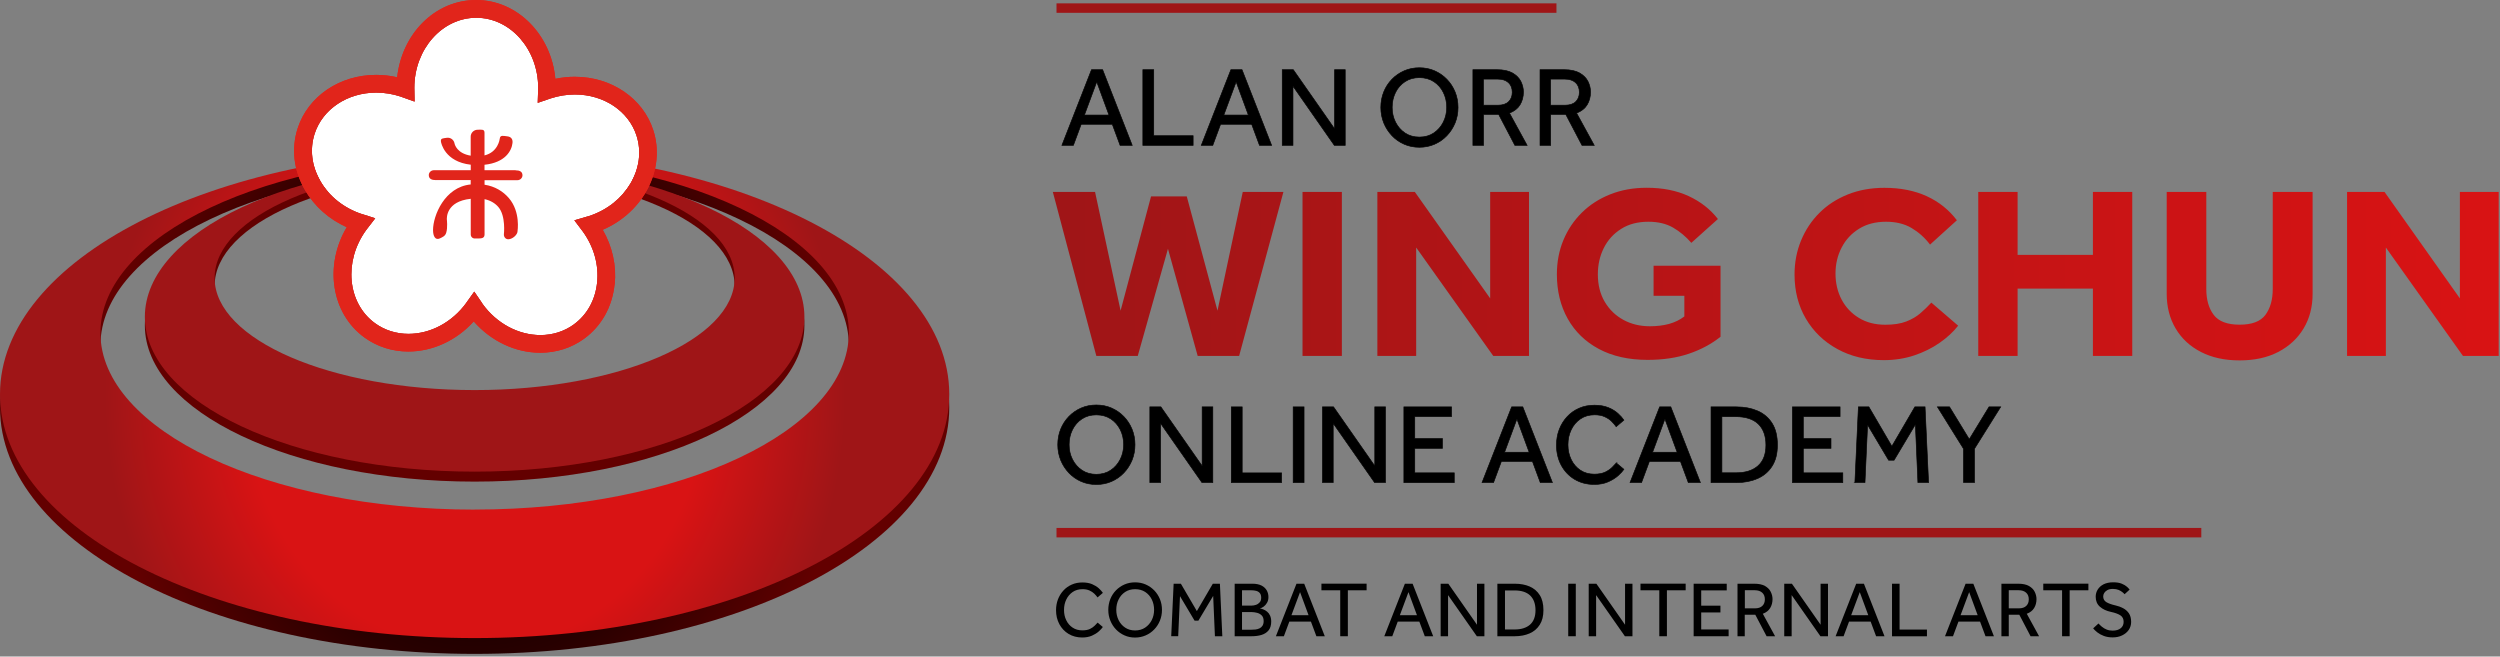 <?xml version="1.0" encoding="UTF-8" standalone="no"?>
<!DOCTYPE svg PUBLIC "-//W3C//DTD SVG 1.1//EN" "http://www.w3.org/Graphics/SVG/1.1/DTD/svg11.dtd">
<svg width="100%" height="100%" viewBox="0 0 476 125" version="1.1" xmlns="http://www.w3.org/2000/svg" xmlns:xlink="http://www.w3.org/1999/xlink" xml:space="preserve" xmlns:serif="http://www.serif.com/" style="fill-rule:evenodd;clip-rule:evenodd;stroke-miterlimit:10;">
    <rect x="0" y="0" width="476" height="125" fill="#808080" stroke="none"/>
    <g>
        <path d="M202.18,27.68L207.82,13.27L209.94,13.27L215.58,27.68L213.27,27.68L211.78,23.66L205.86,23.66L204.37,27.68L202.18,27.68ZM206.46,21.91L211.15,21.91L208.82,15.58L206.47,21.91L206.46,21.91Z" style="fill-rule:nonzero;stroke:black;stroke-width:0.12px;"/>
        <path d="M217.6,27.68L217.6,13.27L219.67,13.27L219.67,25.84L227.17,25.84L227.17,27.68L217.6,27.68Z" style="fill-rule:nonzero;stroke:black;stroke-width:0.12px;"/>
        <path d="M228.72,27.68L234.36,13.27L236.48,13.27L242.12,27.68L239.81,27.68L238.32,23.66L232.4,23.66L230.91,27.68L228.72,27.68ZM233,21.91L237.69,21.91L235.36,15.58L233.01,21.91L233,21.91Z" style="fill-rule:nonzero;stroke:black;stroke-width:0.12px;"/>
        <path d="M244.14,27.68L244.14,13.27L246.24,13.27L254.1,24.52L254.1,13.27L256.13,13.27L256.13,27.68L254.06,27.68L246.18,16.4L246.18,27.68L244.14,27.68Z" style="fill-rule:nonzero;stroke:black;stroke-width:0.12px;"/>
        <path d="M270.25,28.04C269.21,28.04 268.25,27.85 267.36,27.46C266.47,27.07 265.69,26.53 265.03,25.83C264.37,25.13 263.85,24.33 263.47,23.41C263.1,22.5 262.91,21.51 262.91,20.46C262.91,19.41 263.09,18.43 263.46,17.51C263.83,16.59 264.35,15.79 265.02,15.1C265.69,14.41 266.47,13.87 267.36,13.48C268.25,13.09 269.22,12.9 270.25,12.9C271.28,12.9 272.25,13.09 273.14,13.48C274.03,13.87 274.81,14.41 275.48,15.1C276.15,15.79 276.67,16.59 277.05,17.51C277.42,18.42 277.61,19.41 277.61,20.46C277.61,21.51 277.42,22.49 277.05,23.41C276.67,24.32 276.15,25.13 275.48,25.83C274.81,26.53 274.03,27.07 273.14,27.46C272.25,27.85 271.28,28.04 270.25,28.04ZM270.25,26.1C271.3,26.1 272.22,25.84 272.99,25.32C273.77,24.8 274.37,24.11 274.8,23.26C275.23,22.41 275.45,21.46 275.45,20.44C275.45,19.42 275.24,18.46 274.81,17.6C274.39,16.74 273.78,16.06 273.01,15.55C272.23,15.04 271.31,14.78 270.25,14.78C269.19,14.78 268.28,15.04 267.51,15.55C266.73,16.06 266.13,16.75 265.71,17.6C265.29,18.46 265.07,19.4 265.07,20.44C265.07,21.48 265.28,22.4 265.71,23.26C266.14,24.12 266.74,24.8 267.51,25.32C268.29,25.84 269.2,26.1 270.25,26.1Z" style="fill-rule:nonzero;stroke:black;stroke-width:0.12px;"/>
        <path d="M280.44,27.68L280.44,13.27L285.04,13.27C286.26,13.27 287.24,13.48 287.98,13.9C288.71,14.32 289.24,14.85 289.57,15.5C289.89,16.15 290.06,16.82 290.06,17.51C290.06,18.43 289.84,19.25 289.41,19.95C288.98,20.66 288.31,21.18 287.4,21.53L290.77,27.69L288.44,27.69L285.35,21.79L282.46,21.79L282.46,27.69L280.45,27.69L280.44,27.68ZM282.45,20.03L285.21,20.03C286.1,20.03 286.78,19.81 287.24,19.36C287.7,18.91 287.93,18.32 287.93,17.57C287.93,16.78 287.68,16.16 287.2,15.72C286.71,15.28 286.03,15.06 285.17,15.06L282.45,15.06L282.45,20.03Z" style="fill-rule:nonzero;stroke:black;stroke-width:0.12px;"/>
        <path d="M293.22,27.68L293.22,13.27L297.82,13.27C299.04,13.27 300.02,13.48 300.76,13.9C301.49,14.32 302.02,14.85 302.35,15.5C302.67,16.15 302.84,16.82 302.84,17.51C302.84,18.43 302.62,19.25 302.19,19.95C301.76,20.66 301.09,21.18 300.18,21.53L303.55,27.69L301.22,27.69L298.13,21.79L295.24,21.79L295.24,27.69L293.23,27.69L293.22,27.68ZM295.23,20.03L297.99,20.03C298.88,20.03 299.56,19.81 300.02,19.36C300.48,18.91 300.71,18.32 300.71,17.57C300.71,16.78 300.46,16.16 299.98,15.72C299.49,15.28 298.81,15.06 297.95,15.06L295.23,15.06L295.23,20.03Z" style="fill-rule:nonzero;stroke:black;stroke-width:0.12px;"/>
    </g>
    <g>
        <path d="M208.74,92.25C207.7,92.25 206.74,92.06 205.85,91.67C204.96,91.28 204.18,90.74 203.52,90.04C202.86,89.34 202.34,88.54 201.96,87.62C201.59,86.7 201.4,85.72 201.4,84.67C201.4,83.62 201.58,82.64 201.95,81.72C202.32,80.81 202.84,80 203.51,79.31C204.18,78.62 204.96,78.08 205.85,77.69C206.74,77.3 207.71,77.11 208.74,77.11C209.77,77.11 210.74,77.3 211.63,77.69C212.52,78.08 213.3,78.62 213.97,79.31C214.64,80 215.16,80.8 215.54,81.72C215.91,82.64 216.1,83.62 216.1,84.67C216.1,85.72 215.91,86.7 215.54,87.62C215.16,88.53 214.64,89.34 213.97,90.04C213.3,90.74 212.52,91.28 211.63,91.67C210.74,92.06 209.77,92.25 208.74,92.25ZM208.74,90.31C209.79,90.31 210.71,90.05 211.48,89.53C212.26,89.01 212.86,88.32 213.29,87.47C213.72,86.62 213.94,85.67 213.94,84.65C213.94,83.63 213.73,82.67 213.3,81.81C212.87,80.95 212.27,80.27 211.5,79.76C210.72,79.25 209.8,78.99 208.74,78.99C207.68,78.99 206.77,79.25 206,79.76C205.22,80.27 204.62,80.96 204.2,81.81C203.78,82.66 203.56,83.61 203.56,84.65C203.56,85.69 203.77,86.61 204.2,87.47C204.63,88.33 205.23,89.01 206,89.53C206.78,90.05 207.69,90.31 208.74,90.31Z" style="fill-rule:nonzero;stroke:black;stroke-width:0.12px;"/>
        <path d="M218.93,91.88L218.93,77.47L221.03,77.47L228.89,88.72L228.89,77.47L230.92,77.47L230.92,91.88L228.85,91.88L220.97,80.6L220.97,91.88L218.93,91.88Z" style="fill-rule:nonzero;stroke:black;stroke-width:0.12px;"/>
        <path d="M234.44,91.88L234.44,77.47L236.51,77.47L236.51,90.04L244.01,90.04L244.01,91.88L234.44,91.88Z" style="fill-rule:nonzero;stroke:black;stroke-width:0.12px;"/>
        <rect x="246.22" y="77.47" width="2.07" height="14.41" style="fill-rule:nonzero;stroke:black;stroke-width:0.12px;"/>
        <path d="M251.8,91.88L251.8,77.47L253.9,77.47L261.76,88.72L261.76,77.47L263.79,77.47L263.79,91.88L261.72,91.88L253.84,80.6L253.84,91.88L251.8,91.88Z" style="fill-rule:nonzero;stroke:black;stroke-width:0.12px;"/>
        <path d="M267.3,91.89L267.3,77.47L276.37,77.47L276.37,79.31L269.37,79.31L269.37,83.5L274.64,83.5L274.64,85.36L269.37,85.36L269.37,90.03L276.89,90.03L276.89,91.89L267.3,91.89Z" style="fill-rule:nonzero;stroke:black;stroke-width:0.12px;"/>
        <path d="M282.18,91.88L287.82,77.47L289.94,77.47L295.58,91.88L293.27,91.88L291.78,87.86L285.86,87.86L284.37,91.88L282.18,91.88ZM286.46,86.11L291.15,86.11L288.82,79.78L286.47,86.11L286.46,86.11Z" style="fill-rule:nonzero;stroke:black;stroke-width:0.12px;"/>
        <path d="M307.74,88.15L309.19,89.36C308.97,89.69 308.61,90.08 308.11,90.54C307.61,90.99 306.97,91.39 306.21,91.73C305.45,92.07 304.56,92.24 303.55,92.24C302.14,92.24 300.89,91.91 299.8,91.26C298.71,90.6 297.87,89.71 297.26,88.58C296.66,87.45 296.35,86.17 296.35,84.75C296.35,83.7 296.52,82.72 296.87,81.8C297.22,80.88 297.71,80.08 298.35,79.38C298.99,78.68 299.75,78.13 300.64,77.74C301.53,77.34 302.51,77.15 303.59,77.15C304.61,77.15 305.49,77.31 306.23,77.61C306.97,77.91 307.57,78.29 308.06,78.73C308.54,79.17 308.92,79.59 309.19,79.99L307.72,81.24C307.49,80.91 307.2,80.57 306.85,80.22C306.5,79.87 306.06,79.58 305.53,79.34C305,79.1 304.37,78.98 303.62,78.98C302.57,78.98 301.67,79.24 300.91,79.76C300.15,80.28 299.57,80.97 299.16,81.82C298.75,82.68 298.54,83.63 298.54,84.68C298.54,85.73 298.75,86.66 299.16,87.51C299.57,88.36 300.15,89.03 300.9,89.53C301.65,90.03 302.53,90.28 303.56,90.28C304.42,90.28 305.13,90.14 305.68,89.87C306.23,89.6 306.66,89.29 306.99,88.95C307.31,88.61 307.57,88.34 307.76,88.14L307.74,88.15Z" style="fill-rule:nonzero;stroke:black;stroke-width:0.12px;"/>
        <path d="M310.36,91.88L316,77.47L318.12,77.47L323.76,91.88L321.45,91.88L319.96,87.86L314.04,87.86L312.55,91.88L310.36,91.88ZM314.64,86.11L319.33,86.11L317,79.78L314.65,86.11L314.64,86.11Z" style="fill-rule:nonzero;stroke:black;stroke-width:0.12px;"/>
        <path d="M325.78,91.89L325.78,77.47L330.6,77.47C332.13,77.47 333.48,77.73 334.65,78.24C335.82,78.75 336.75,79.54 337.42,80.61C338.09,81.68 338.42,83.04 338.42,84.71C338.42,86.38 338.09,87.66 337.42,88.73C336.75,89.8 335.82,90.59 334.64,91.11C333.46,91.63 332.11,91.89 330.58,91.89L325.78,91.89ZM327.85,90.02L330.53,90.02C332.33,90.02 333.73,89.58 334.73,88.69C335.73,87.8 336.23,86.49 336.23,84.75C336.23,83.01 335.74,81.65 334.77,80.72C333.8,79.79 332.36,79.33 330.46,79.33L327.85,79.33L327.85,90.02Z" style="fill-rule:nonzero;stroke:black;stroke-width:0.12px;"/>
        <path d="M341.28,91.89L341.28,77.47L350.35,77.47L350.35,79.31L343.35,79.31L343.35,83.5L348.62,83.5L348.62,85.36L343.35,85.36L343.35,90.03L350.87,90.03L350.87,91.89L341.28,91.89Z" style="fill-rule:nonzero;stroke:black;stroke-width:0.12px;"/>
        <path d="M353.17,91.88L353.84,77.47L355.83,77.47L360.21,84.97L364.59,77.47L366.53,77.47L367.2,91.88L365.17,91.88L364.69,80.82L360.63,87.62L359.59,87.62L355.59,80.9L355.09,91.87L353.15,91.87L353.17,91.88Z" style="fill-rule:nonzero;stroke:black;stroke-width:0.12px;"/>
        <path d="M373.85,91.88L373.85,85.44L368.88,77.47L371.19,77.47L374.95,83.63L378.71,77.47L380.93,77.47L375.94,85.44L375.94,91.88L373.84,91.88L373.85,91.88Z" style="fill-rule:nonzero;stroke:black;stroke-width:0.12px;"/>
    </g>
    <g>
        <path d="M208.98,118.54L209.98,119.38C209.83,119.61 209.58,119.88 209.23,120.2C208.88,120.52 208.44,120.79 207.91,121.03C207.38,121.26 206.76,121.38 206.06,121.38C205.08,121.38 204.21,121.15 203.46,120.7C202.71,120.25 202.12,119.62 201.7,118.84C201.28,118.05 201.07,117.17 201.07,116.18C201.07,115.45 201.19,114.77 201.43,114.13C201.67,113.5 202.01,112.94 202.46,112.45C202.9,111.96 203.44,111.58 204.05,111.31C204.67,111.03 205.35,110.9 206.1,110.9C206.81,110.9 207.42,111.01 207.93,111.22C208.44,111.44 208.86,111.7 209.2,112C209.53,112.31 209.8,112.6 209.99,112.88L208.97,113.75C208.81,113.52 208.61,113.28 208.36,113.04C208.11,112.8 207.81,112.6 207.44,112.43C207.07,112.26 206.63,112.18 206.11,112.18C205.38,112.18 204.75,112.36 204.23,112.72C203.71,113.08 203.3,113.56 203.02,114.15C202.73,114.74 202.59,115.41 202.59,116.14C202.59,116.87 202.73,117.52 203.02,118.1C203.3,118.69 203.71,119.16 204.23,119.5C204.75,119.85 205.37,120.02 206.08,120.02C206.68,120.02 207.17,119.93 207.55,119.74C207.93,119.55 208.23,119.34 208.46,119.1C208.69,118.86 208.86,118.68 208.99,118.54L208.98,118.54Z" style="fill-rule:nonzero;"/>
        <path d="M216.12,121.39C215.4,121.39 214.73,121.26 214.11,120.98C213.49,120.71 212.95,120.33 212.49,119.85C212.03,119.37 211.67,118.81 211.41,118.17C211.15,117.54 211.02,116.85 211.02,116.12C211.02,115.39 211.15,114.71 211.4,114.07C211.65,113.44 212.01,112.88 212.48,112.4C212.95,111.92 213.49,111.55 214.11,111.28C214.73,111.01 215.4,110.88 216.12,110.88C216.84,110.88 217.51,111.01 218.13,111.28C218.75,111.55 219.29,111.93 219.76,112.4C220.22,112.88 220.59,113.44 220.85,114.07C221.11,114.71 221.24,115.39 221.24,116.12C221.24,116.85 221.11,117.53 220.85,118.17C220.59,118.81 220.23,119.37 219.76,119.85C219.29,120.34 218.75,120.71 218.13,120.98C217.51,121.25 216.84,121.39 216.12,121.39ZM216.12,120.04C216.85,120.04 217.49,119.86 218.03,119.5C218.57,119.14 218.99,118.66 219.29,118.07C219.59,117.48 219.74,116.82 219.74,116.11C219.74,115.4 219.59,114.73 219.3,114.14C219.01,113.54 218.59,113.07 218.05,112.71C217.51,112.36 216.87,112.18 216.13,112.18C215.39,112.18 214.77,112.36 214.23,112.71C213.69,113.07 213.27,113.54 212.98,114.14C212.68,114.73 212.54,115.39 212.54,116.11C212.54,116.83 212.69,117.47 212.98,118.07C213.27,118.66 213.69,119.14 214.23,119.5C214.77,119.86 215.4,120.04 216.13,120.04L216.12,120.04Z" style="fill-rule:nonzero;"/>
        <path d="M223,121.14L223.46,111.14L224.84,111.14L227.88,116.35L230.92,111.14L232.27,111.14L232.73,121.14L231.32,121.14L230.99,113.46L228.17,118.18L227.45,118.18L224.67,113.51L224.33,121.13L222.98,121.13L223,121.14Z" style="fill-rule:nonzero;"/>
        <path d="M235.08,121.14L235.08,111.14L238.47,111.14C239.16,111.14 239.73,111.26 240.18,111.48C240.63,111.71 240.96,112.02 241.18,112.4C241.4,112.78 241.51,113.21 241.51,113.68C241.51,114.1 241.42,114.47 241.24,114.77C241.06,115.08 240.84,115.33 240.59,115.51C240.34,115.69 240.1,115.8 239.88,115.84C240.08,115.87 240.3,115.93 240.56,116.04C240.81,116.14 241.05,116.28 241.27,116.47C241.5,116.66 241.68,116.9 241.82,117.21C241.96,117.52 242.04,117.89 242.04,118.34C242.04,119.05 241.87,119.61 241.54,120.02C241.2,120.43 240.75,120.72 240.19,120.89C239.63,121.06 238.99,121.14 238.29,121.14L235.08,121.14ZM236.48,115.31L238.26,115.31C238.56,115.31 238.85,115.26 239.14,115.16C239.43,115.06 239.66,114.9 239.85,114.68C240.04,114.46 240.13,114.17 240.13,113.81C240.13,113.41 240.04,113.11 239.85,112.9C239.66,112.69 239.43,112.56 239.14,112.49C238.86,112.42 238.56,112.39 238.26,112.39L236.48,112.39L236.48,115.31ZM236.48,119.9L238.22,119.9C238.48,119.9 238.75,119.89 239.02,119.86C239.29,119.83 239.55,119.76 239.79,119.65C240.03,119.54 240.23,119.37 240.37,119.15C240.51,118.93 240.6,118.64 240.6,118.27C240.6,117.79 240.48,117.43 240.23,117.18C239.98,116.93 239.69,116.77 239.34,116.68C238.99,116.59 238.65,116.54 238.31,116.54L236.48,116.54L236.48,119.9Z" style="fill-rule:nonzero;"/>
        <path d="M242.93,121.14L246.85,111.14L248.32,111.14L252.24,121.14L250.64,121.14L249.6,118.35L245.49,118.35L244.45,121.14L242.93,121.14ZM245.89,117.14L249.15,117.14L247.53,112.74L245.89,117.14Z" style="fill-rule:nonzero;"/>
        <path d="M255.18,121.14L255.18,112.39L251.6,112.39L251.6,111.13L260.2,111.13L260.2,112.39L256.63,112.39L256.63,121.14L255.18,121.14Z" style="fill-rule:nonzero;"/>
        <path d="M263.57,121.14L267.49,111.14L268.96,111.14L272.88,121.14L271.28,121.14L270.24,118.35L266.13,118.35L265.09,121.14L263.57,121.14ZM266.53,117.14L269.79,117.14L268.17,112.74L266.53,117.14Z" style="fill-rule:nonzero;"/>
        <path d="M274.3,121.14L274.3,111.14L275.76,111.14L281.22,118.95L281.22,111.14L282.63,111.14L282.63,121.14L281.19,121.14L275.71,113.31L275.71,121.14L274.3,121.14Z" style="fill-rule:nonzero;"/>
        <path d="M285.1,121.14L285.1,111.14L288.44,111.14C289.5,111.14 290.44,111.32 291.25,111.67C292.06,112.03 292.71,112.57 293.17,113.31C293.64,114.05 293.87,115 293.87,116.16C293.87,117.32 293.64,118.21 293.17,118.95C292.71,119.69 292.06,120.24 291.24,120.6C290.42,120.96 289.48,121.14 288.42,121.14L285.09,121.14L285.1,121.14ZM286.54,119.85L288.4,119.85C289.65,119.85 290.62,119.54 291.32,118.93C292.01,118.32 292.36,117.4 292.36,116.19C292.36,114.98 292.02,114.04 291.35,113.39C290.67,112.74 289.68,112.42 288.36,112.42L286.55,112.42L286.55,119.84L286.54,119.85Z" style="fill-rule:nonzero;"/>
        <rect x="298.59" y="111.14" width="1.44" height="10" style="fill-rule:nonzero;"/>
        <path d="M302.49,121.14L302.49,111.14L303.95,111.14L309.41,118.95L309.41,111.14L310.82,111.14L310.82,121.14L309.38,121.14L303.9,113.31L303.9,121.14L302.49,121.14Z" style="fill-rule:nonzero;"/>
        <path d="M315.93,121.14L315.93,112.39L312.35,112.39L312.35,111.13L320.95,111.13L320.95,112.39L317.38,112.39L317.38,121.14L315.93,121.14Z" style="fill-rule:nonzero;"/>
        <path d="M322.47,121.14L322.47,111.14L328.77,111.14L328.77,112.41L323.91,112.41L323.91,115.32L327.57,115.32L327.57,116.61L323.91,116.61L323.91,119.85L329.13,119.85L329.13,121.14L322.47,121.14Z" style="fill-rule:nonzero;"/>
        <path d="M330.82,121.14L330.82,111.14L334.01,111.14C334.86,111.14 335.54,111.28 336.05,111.57C336.56,111.86 336.93,112.23 337.15,112.68C337.37,113.13 337.49,113.6 337.49,114.07C337.49,114.71 337.34,115.28 337.04,115.77C336.74,116.26 336.27,116.63 335.64,116.86L337.98,121.14L336.36,121.14L334.21,117.05L332.2,117.05L332.2,121.14L330.8,121.14L330.82,121.14ZM332.22,115.83L334.14,115.83C334.76,115.83 335.23,115.67 335.55,115.36C335.87,115.05 336.03,114.64 336.03,114.12C336.03,113.57 335.86,113.14 335.52,112.84C335.18,112.54 334.71,112.38 334.11,112.38L332.22,112.38L332.22,115.83Z" style="fill-rule:nonzero;"/>
        <path d="M339.72,121.14L339.72,111.14L341.18,111.14L346.64,118.95L346.64,111.14L348.05,111.14L348.05,121.14L346.61,121.14L341.13,113.31L341.13,121.14L339.72,121.14Z" style="fill-rule:nonzero;"/>
        <path d="M349.5,121.14L353.42,111.14L354.89,111.14L358.81,121.14L357.21,121.14L356.17,118.35L352.06,118.35L351.02,121.14L349.5,121.14ZM352.46,117.14L355.72,117.14L354.1,112.74L352.46,117.14Z" style="fill-rule:nonzero;"/>
        <path d="M360.24,121.15L360.24,111.14L361.68,111.14L361.68,119.87L366.89,119.87L366.89,121.15L360.24,121.15Z" style="fill-rule:nonzero;"/>
        <path d="M370.33,121.14L374.25,111.14L375.72,111.14L379.64,121.14L378.04,121.14L377,118.35L372.89,118.35L371.85,121.14L370.33,121.14ZM373.29,117.14L376.55,117.14L374.93,112.74L373.29,117.14Z" style="fill-rule:nonzero;"/>
        <path d="M381.07,121.14L381.07,111.14L384.27,111.14C385.12,111.14 385.8,111.28 386.31,111.57C386.82,111.86 387.19,112.23 387.41,112.68C387.63,113.13 387.75,113.6 387.75,114.07C387.75,114.71 387.6,115.28 387.3,115.77C387,116.26 386.53,116.63 385.9,116.86L388.24,121.14L386.62,121.14L384.48,117.05L382.47,117.05L382.47,121.14L381.07,121.14ZM382.47,115.83L384.39,115.83C385.01,115.83 385.48,115.67 385.8,115.36C386.12,115.05 386.28,114.64 386.28,114.12C386.28,113.57 386.11,113.14 385.77,112.84C385.43,112.54 384.96,112.38 384.36,112.38L382.47,112.38L382.47,115.83Z" style="fill-rule:nonzero;"/>
        <path d="M392.62,121.14L392.62,112.39L389.04,112.39L389.04,111.13L397.63,111.13L397.63,112.39L394.06,112.39L394.06,121.14L392.62,121.14Z" style="fill-rule:nonzero;"/>
        <path d="M398.53,119.64L399.55,118.71C399.74,118.92 399.96,119.13 400.21,119.34C400.46,119.55 400.75,119.72 401.09,119.86C401.42,120 401.81,120.07 402.24,120.07C402.9,120.07 403.42,119.92 403.79,119.61C404.16,119.31 404.34,118.9 404.34,118.4C404.34,117.84 404.13,117.43 403.72,117.16C403.3,116.89 402.7,116.67 401.9,116.5C401.05,116.32 400.36,115.99 399.82,115.52C399.28,115.04 399.02,114.41 399.02,113.62C399.02,113.13 399.14,112.68 399.4,112.26C399.66,111.84 400.02,111.51 400.52,111.25C401.02,111 401.64,110.87 402.36,110.87C403.01,110.87 403.55,110.96 403.97,111.13C404.39,111.3 404.73,111.5 404.97,111.72C405.21,111.94 405.38,112.12 405.48,112.26L404.52,113.14C404.44,113.04 404.31,112.91 404.11,112.75C403.92,112.59 403.68,112.45 403.38,112.32C403.08,112.2 402.72,112.13 402.29,112.13C401.86,112.13 401.53,112.2 401.25,112.35C400.98,112.5 400.78,112.68 400.65,112.89C400.52,113.1 400.45,113.33 400.45,113.56C400.45,114.05 400.66,114.42 401.07,114.66C401.48,114.9 402.07,115.11 402.82,115.28C403.32,115.39 403.79,115.56 404.24,115.8C404.69,116.04 405.06,116.36 405.34,116.77C405.62,117.18 405.77,117.73 405.77,118.41C405.77,118.99 405.61,119.5 405.31,119.94C405,120.38 404.58,120.73 404.05,120.98C403.52,121.24 402.92,121.36 402.25,121.36C401.63,121.36 401.08,121.27 400.59,121.09C400.1,120.91 399.69,120.68 399.34,120.41C398.99,120.14 398.72,119.87 398.51,119.61L398.53,119.64Z" style="fill-rule:nonzero;"/>
    </g>
    <path d="M208.74,67.77L200.46,36.55L208.5,36.55L213.36,59.15L219.16,37.39L225.96,37.39L231.81,59.15L236.62,36.55L244.36,36.55L235.93,67.77L228.04,67.77L222.38,47.37L216.63,67.77L208.74,67.77ZM248,67.77L248,36.55L255.49,36.55L255.49,67.77L248,67.77ZM262.25,67.77L262.25,36.55L269.39,36.55L283.73,56.81L283.73,36.55L291.12,36.55L291.12,67.77L284.32,67.77L269.64,47.13L269.64,67.77L262.25,67.77ZM314.84,56.3L314.84,50.59L327.59,50.59L327.59,64.12C325.87,65.49 323.86,66.57 321.56,67.35C319.26,68.13 316.64,68.52 313.7,68.52C310.1,68.52 307,67.82 304.42,66.44C301.84,65.06 299.86,63.13 298.49,60.68C297.12,58.23 296.43,55.42 296.43,52.23C296.43,49.89 296.84,47.72 297.67,45.72C298.5,43.72 299.67,41.98 301.19,40.48C302.71,38.98 304.52,37.82 306.62,36.99C308.72,36.16 311.03,35.75 313.54,35.75C316.55,35.75 319.2,36.27 321.48,37.32C323.76,38.37 325.63,39.82 327.09,41.7L322.03,46.24C321,45.05 319.85,44.09 318.56,43.34C317.27,42.59 315.7,42.22 313.85,42.22C311.83,42.22 310.1,42.67 308.67,43.58C307.23,44.49 306.13,45.69 305.37,47.21C304.61,48.72 304.23,50.4 304.23,52.24C304.23,54.24 304.67,55.98 305.54,57.46C306.42,58.94 307.6,60.09 309.09,60.9C310.58,61.71 312.26,62.12 314.15,62.12C315.47,62.12 316.68,61.97 317.77,61.68C318.86,61.38 319.84,60.91 320.7,60.25L320.7,56.32L314.85,56.32L314.84,56.3ZM367.72,57.61L372.83,62.01C371.9,63.2 370.72,64.29 369.28,65.29C367.84,66.29 366.23,67.08 364.44,67.68C362.65,68.27 360.74,68.57 358.69,68.57C355.35,68.57 352.4,67.87 349.84,66.46C347.28,65.06 345.28,63.13 343.84,60.68C342.4,58.23 341.68,55.43 341.68,52.28C341.68,49.97 342.09,47.81 342.92,45.8C343.75,43.79 344.91,42.03 346.42,40.53C347.92,39.03 349.73,37.86 351.83,37.02C353.93,36.18 356.25,35.76 358.8,35.76C361.84,35.76 364.52,36.29 366.84,37.35C369.15,38.41 371.07,39.94 372.59,41.94L367.48,46.57C366.49,45.26 365.31,44.21 363.96,43.41C362.6,42.61 360.98,42.22 359.1,42.22C357.12,42.22 355.4,42.66 353.97,43.55C352.53,44.44 351.42,45.63 350.65,47.13C349.87,48.63 349.48,50.28 349.48,52.09C349.48,53.9 349.87,55.58 350.65,57.05C351.43,58.52 352.53,59.68 353.95,60.54C355.37,61.4 357.04,61.83 358.96,61.83C360.55,61.83 361.87,61.63 362.93,61.22C363.99,60.81 364.89,60.29 365.63,59.65C366.37,59.01 367.08,58.33 367.74,57.61L367.72,57.61ZM376.66,67.77L376.66,36.55L384.15,36.55L384.15,48.53L398.49,48.53L398.49,36.55L405.98,36.55L405.98,67.77L398.49,67.77L398.49,54.95L384.15,54.95L384.15,67.77L376.66,67.77ZM412.54,55.94L412.54,36.55L420.08,36.55L420.08,55.04C420.08,57.07 420.55,58.71 421.49,59.95C422.43,61.2 424.08,61.82 426.43,61.82C428.78,61.82 430.41,61.2 431.34,59.95C432.26,58.7 432.73,57.06 432.73,55.04L432.73,36.55L440.32,36.55L440.32,55.93C440.32,58.43 439.75,60.63 438.61,62.53C437.47,64.43 435.86,65.92 433.8,67C431.73,68.08 429.28,68.62 426.43,68.62C423.58,68.62 421.17,68.09 419.09,67.03C417.01,65.97 415.39,64.48 414.25,62.56C413.11,60.64 412.54,58.43 412.54,55.94ZM446.88,67.77L446.88,36.55L454.02,36.55L468.36,56.81L468.36,36.55L475.75,36.55L475.75,67.77L468.95,67.77L454.27,47.13L454.27,67.77L446.88,67.77Z" style="fill:url(#_Linear1);fill-rule:nonzero;"/>
    <path d="M296.35,2.44L201.16,2.44L201.16,0.64L296.35,0.64L296.35,2.44ZM419.13,100.52L201.16,100.52L201.16,102.32L419.13,102.32L419.13,100.52Z" style="fill:url(#_Linear2);fill-rule:nonzero;"/>
    <g>
        <path d="M90.37,29.7C40.46,29.7 0,51.71 0,77.61C0,103.51 40.46,124.5 90.37,124.5C140.28,124.5 180.74,103.51 180.74,77.61C180.74,51.71 140.28,29.7 90.37,29.7ZM90.37,99.78C51.02,99.78 19.12,84.56 19.12,65.79C19.12,47.02 51.02,31.79 90.37,31.79C129.72,31.79 161.62,47.01 161.62,65.78C161.62,84.55 129.72,99.77 90.37,99.77L90.37,99.78Z" style="fill:url(#_Radial3);fill-rule:nonzero;"/>
        <path d="M90.37,28.63C40.46,28.63 0,49.42 0,75.06C0,100.7 40.46,121.49 90.37,121.49C140.28,121.49 180.74,100.7 180.74,75.06C180.74,49.42 140.28,28.63 90.37,28.63ZM90.37,97.03C51.02,97.03 19.12,81.96 19.12,63.37C19.12,44.78 51.02,29.7 90.37,29.7C129.72,29.7 161.62,44.77 161.62,63.36C161.62,81.95 129.72,97.02 90.37,97.02L90.37,97.03Z" style="fill:url(#_Radial4);fill-rule:nonzero;"/>
    </g>
    <g>
        <path d="M90.37,31.56C55.69,31.56 27.58,45.52 27.58,61.95C27.58,78.38 55.69,91.7 90.37,91.7C125.05,91.7 153.16,78.38 153.16,61.95C153.16,45.52 125.05,31.56 90.37,31.56ZM90.37,76.02C63.03,76.02 40.86,66.37 40.86,54.46C40.86,42.55 63.02,32.9 90.37,32.9C117.72,32.9 139.88,42.55 139.88,54.46C139.88,66.37 117.72,76.02 90.37,76.02Z" style="fill:url(#_Radial5);fill-rule:nonzero;"/>
        <path d="M90.37,30.88C55.69,30.88 27.58,44.07 27.58,60.34C27.58,76.61 55.69,89.8 90.37,89.8C125.05,89.8 153.16,76.61 153.16,60.34C153.16,44.07 125.05,30.88 90.37,30.88ZM90.37,74.27C63.03,74.27 40.86,64.71 40.86,52.92C40.86,41.13 63.02,31.57 90.37,31.57C117.72,31.57 139.88,41.13 139.88,52.92C139.88,64.71 117.72,74.27 90.37,74.27Z" style="fill:url(#_Radial6);fill-rule:nonzero;"/>
    </g>
    <g>
        <path d="M109.27,61.77C107.44,63.1 105.24,63.8 102.9,63.8C98.69,63.8 94.58,61.59 91.9,57.9C91.86,57.85 91.83,57.8 91.8,57.74C91.75,57.67 91.71,57.59 91.66,57.52L90.3,55.53L88.9,57.49C88.86,57.54 88.83,57.6 88.78,57.67C86.1,61.36 81.98,63.57 77.78,63.57C75.44,63.57 73.23,62.87 71.4,61.54C66.14,57.72 65.38,49.77 69.71,43.81C69.77,43.72 69.84,43.64 69.9,43.56L71.44,41.56L69.15,40.83C69.08,40.81 69.02,40.79 68.96,40.78C65.54,39.67 62.71,37.44 61.01,34.5C59.34,31.62 58.95,28.41 59.91,25.45C61.43,20.77 66.15,17.63 71.64,17.63C73.19,17.63 74.73,17.88 76.24,18.37C76.35,18.41 76.46,18.45 76.57,18.49L78.94,19.34L78.89,16.72C78.89,9.36 84.18,3.38 90.68,3.38C97.18,3.38 102.47,9.37 102.47,16.72C102.47,16.85 102.47,16.97 102.46,17.15L102.38,19.58L104.86,18.73C106.37,18.24 107.91,17.99 109.46,17.99C114.96,17.99 119.67,21.13 121.19,25.81C123.2,31.99 119.14,38.87 112.14,41.14C112.08,41.16 112.02,41.17 111.96,41.19C111.88,41.21 111.8,41.23 111.71,41.26L109.36,41.95L110.95,44.05C113.07,46.96 114.04,50.42 113.69,53.8C113.35,57.11 111.78,59.94 109.26,61.77" style="fill:white;fill-rule:nonzero;"/>
        <g>
            <g>
                <path d="M109.27,61.77C107.44,63.1 105.24,63.8 102.9,63.8C98.69,63.8 94.58,61.59 91.9,57.9C91.86,57.85 91.83,57.8 91.8,57.74C91.75,57.67 91.71,57.59 91.66,57.52L90.3,55.53L88.9,57.49C88.86,57.54 88.83,57.6 88.78,57.67C86.1,61.36 81.98,63.57 77.78,63.57C75.44,63.57 73.23,62.87 71.4,61.54C66.14,57.72 65.38,49.77 69.71,43.81C69.77,43.72 69.84,43.64 69.9,43.56L71.44,41.56L69.15,40.83C69.08,40.81 69.02,40.79 68.96,40.78C65.54,39.67 62.71,37.44 61.01,34.5C59.34,31.62 58.95,28.41 59.91,25.45C61.43,20.77 66.15,17.63 71.64,17.63C73.19,17.63 74.73,17.88 76.24,18.37C76.35,18.41 76.46,18.45 76.57,18.49L78.94,19.34L78.89,16.72C78.89,9.36 84.18,3.38 90.68,3.38C97.18,3.38 102.47,9.37 102.47,16.72C102.47,16.85 102.47,16.97 102.46,17.15L102.38,19.58L104.86,18.73C106.37,18.24 107.91,17.99 109.46,17.99C114.96,17.99 119.67,21.13 121.19,25.81C123.2,31.99 119.14,38.87 112.14,41.14C112.08,41.16 112.02,41.17 111.96,41.19C111.88,41.21 111.8,41.23 111.71,41.26L109.36,41.95L110.95,44.05C113.07,46.96 114.04,50.42 113.69,53.8C113.35,57.11 111.78,59.94 109.26,61.77M117.04,54.15C117.41,50.59 116.6,46.96 114.76,43.75C122.53,40.41 126.8,32.23 124.38,24.77C122.41,18.7 116.41,14.62 109.44,14.62C108.2,14.62 106.96,14.75 105.74,15.01C104.96,6.59 98.5,0 90.66,0C82.82,0 76.52,6.44 75.62,14.71C74.3,14.41 72.96,14.26 71.62,14.26C64.66,14.26 58.66,18.34 56.68,24.41C55.42,28.29 55.91,32.48 58.07,36.19C59.87,39.29 62.65,41.75 66.02,43.26C61.7,50.53 63.05,59.66 69.39,64.26C71.8,66.01 74.69,66.93 77.74,66.93C82.39,66.93 86.92,64.82 90.2,61.2C93.5,64.96 98.12,67.16 102.87,67.16C105.93,67.16 108.82,66.24 111.22,64.49C114.52,62.09 116.58,58.42 117.02,54.14" style="fill:rgb(225,37,27);fill-rule:nonzero;"/>
                <path d="M109.27,61.77C107.44,63.1 105.24,63.8 102.9,63.8C98.69,63.8 94.58,61.59 91.9,57.9C91.86,57.85 91.83,57.8 91.8,57.74C91.75,57.67 91.71,57.59 91.66,57.52L90.3,55.53L88.9,57.49C88.86,57.54 88.83,57.6 88.78,57.67C86.1,61.36 81.98,63.57 77.78,63.57C75.44,63.57 73.23,62.87 71.4,61.54C66.14,57.72 65.38,49.77 69.71,43.81C69.77,43.72 69.84,43.64 69.9,43.56L71.44,41.56L69.15,40.83C69.08,40.81 69.02,40.79 68.96,40.78C65.54,39.67 62.71,37.44 61.01,34.5C59.34,31.62 58.95,28.41 59.91,25.45C61.43,20.77 66.15,17.63 71.64,17.63C73.19,17.63 74.73,17.88 76.24,18.37C76.35,18.41 76.46,18.45 76.57,18.49L78.94,19.34L78.89,16.72C78.89,9.36 84.18,3.38 90.68,3.38C97.18,3.38 102.47,9.37 102.47,16.72C102.47,16.85 102.47,16.97 102.46,17.15L102.38,19.58L104.86,18.73C106.37,18.24 107.91,17.99 109.46,17.99C114.96,17.99 119.67,21.13 121.19,25.81C123.2,31.99 119.14,38.87 112.14,41.14C112.08,41.16 112.02,41.17 111.96,41.19C111.88,41.21 111.8,41.23 111.71,41.26L109.36,41.95L110.95,44.05C113.07,46.96 114.04,50.42 113.69,53.8C113.35,57.11 111.78,59.94 109.26,61.77M117.04,54.15C117.41,50.59 116.6,46.96 114.76,43.75C122.53,40.41 126.8,32.23 124.38,24.77C122.41,18.7 116.41,14.62 109.44,14.62C108.2,14.62 106.96,14.75 105.74,15.01C104.96,6.59 98.5,0 90.66,0C82.82,0 76.52,6.44 75.62,14.71C74.3,14.41 72.96,14.26 71.62,14.26C64.66,14.26 58.66,18.34 56.68,24.41C55.42,28.29 55.91,32.48 58.07,36.19C59.87,39.29 62.65,41.75 66.02,43.26C61.7,50.53 63.05,59.66 69.39,64.26C71.8,66.01 74.69,66.93 77.74,66.93C82.39,66.93 86.92,64.82 90.2,61.2C93.5,64.96 98.12,67.16 102.87,67.16C105.93,67.16 108.82,66.24 111.22,64.49C114.52,62.09 116.58,58.42 117.02,54.14" style="fill:rgb(225,37,27);fill-rule:nonzero;"/>
            </g>
            <path d="M98.15,32.41L92.25,32.41L92.25,31.37C96.19,30.96 97.42,28.72 97.58,27.22C97.66,26.5 97.32,26.04 96.6,25.96C95.87,25.88 95.23,25.66 95.16,26.38C95.14,26.57 94.8,28.97 92.25,29.59L92.25,25.27C92.25,24.55 91.67,24.7 90.95,24.7C90.23,24.7 89.62,25.28 89.62,26.01L89.62,29.64C87.01,29.21 86.58,27.52 86.54,27.3C86.41,26.6 85.75,26.12 85.04,26.24C84.32,26.36 83.84,26.29 83.96,27C83.99,27.17 84.65,30.8 89.63,31.36L89.63,32.41L82.61,32.41C82.09,32.41 81.65,32.82 81.64,33.33C81.64,34.07 82.22,34.29 82.95,34.29L89.62,34.29L89.62,35.12C84.65,35.6 82.45,41.07 82.45,43.8C82.45,44.98 82.89,45.78 83.73,45.4C84.31,45.13 84.77,44.94 84.96,44.31C85.27,43.29 85.08,41.78 85.08,41.78C85.08,41.56 84.87,38.35 89.63,37.85L89.63,44.65C89.63,45.08 89.98,45.42 90.41,45.41C91.36,45.38 92.26,45.55 92.26,44.65L92.26,37.92C93.4,38.16 94.28,38.71 94.89,39.42C96.35,41.12 95.94,44.61 95.94,44.63C95.91,45.13 96.32,45.75 97.14,45.5C97.92,45.27 98.49,44.56 98.53,44.12C98.54,43.96 99.14,40.36 96.9,37.73C95.79,36.43 94.23,35.47 92.26,35.17L92.26,34.31L98.51,34.31C99.03,34.31 99.47,33.9 99.48,33.39C99.48,32.65 98.9,32.43 98.17,32.43" style="fill:rgb(225,37,27);fill-rule:nonzero;"/>
        </g>
    </g>
    <defs>
        <linearGradient id="_Linear1" x1="0" y1="0" x2="1" y2="0" gradientUnits="userSpaceOnUse" gradientTransform="matrix(275.31,0,0,275.31,200.45,52.18)"><stop offset="0" style="stop-color:rgb(159,21,23);stop-opacity:1"/><stop offset="1" style="stop-color:rgb(217,19,20);stop-opacity:1"/></linearGradient>
        <linearGradient id="_Linear2" x1="0" y1="0" x2="1" y2="0" gradientUnits="userSpaceOnUse" gradientTransform="matrix(47510.9,0,0,47510.9,44048,5234.11)"><stop offset="0" style="stop-color:rgb(159,21,23);stop-opacity:1"/><stop offset="1" style="stop-color:rgb(217,19,20);stop-opacity:1"/></linearGradient>
        <radialGradient id="_Radial3" cx="0" cy="0" r="1" gradientUnits="userSpaceOnUse" gradientTransform="matrix(70.891,0,0,77.783,90.458,77.525)"><stop offset="0" style="stop-color:rgb(5,1,1);stop-opacity:1"/><stop offset="0.21" style="stop-color:rgb(8,0,0);stop-opacity:1"/><stop offset="0.41" style="stop-color:rgb(20,0,0);stop-opacity:1"/><stop offset="0.62" style="stop-color:rgb(40,0,0);stop-opacity:1"/><stop offset="1" style="stop-color:rgb(99,0,0);stop-opacity:1"/></radialGradient>
        <radialGradient id="_Radial4" cx="0" cy="0" r="1" gradientUnits="userSpaceOnUse" gradientTransform="matrix(70.618,0,0,77.483,90.458,75.487)"><stop offset="0" style="stop-color:rgb(217,19,20);stop-opacity:1"/><stop offset="0.62" style="stop-color:rgb(217,19,20);stop-opacity:1"/><stop offset="1" style="stop-color:rgb(159,21,23);stop-opacity:1"/></radialGradient>
        <radialGradient id="_Radial5" cx="0" cy="0" r="1" gradientUnits="userSpaceOnUse" gradientTransform="matrix(125.58,0,0,125.58,11376.2,3737.99)"><stop offset="0" style="stop-color:rgb(5,1,1);stop-opacity:1"/><stop offset="0.21" style="stop-color:rgb(8,0,0);stop-opacity:1"/><stop offset="0.41" style="stop-color:rgb(20,0,0);stop-opacity:1"/><stop offset="0.62" style="stop-color:rgb(40,0,0);stop-opacity:1"/><stop offset="1" style="stop-color:rgb(99,0,0);stop-opacity:1"/></radialGradient>
        <radialGradient id="_Radial6" cx="0" cy="0" r="1" gradientUnits="userSpaceOnUse" gradientTransform="matrix(6158.44,0,0,6158.44,11376.2,3586.11)"><stop offset="0" style="stop-color:rgb(217,19,20);stop-opacity:1"/><stop offset="0.62" style="stop-color:rgb(217,19,20);stop-opacity:1"/><stop offset="1" style="stop-color:rgb(159,21,23);stop-opacity:1"/></radialGradient>
    </defs>
</svg>
